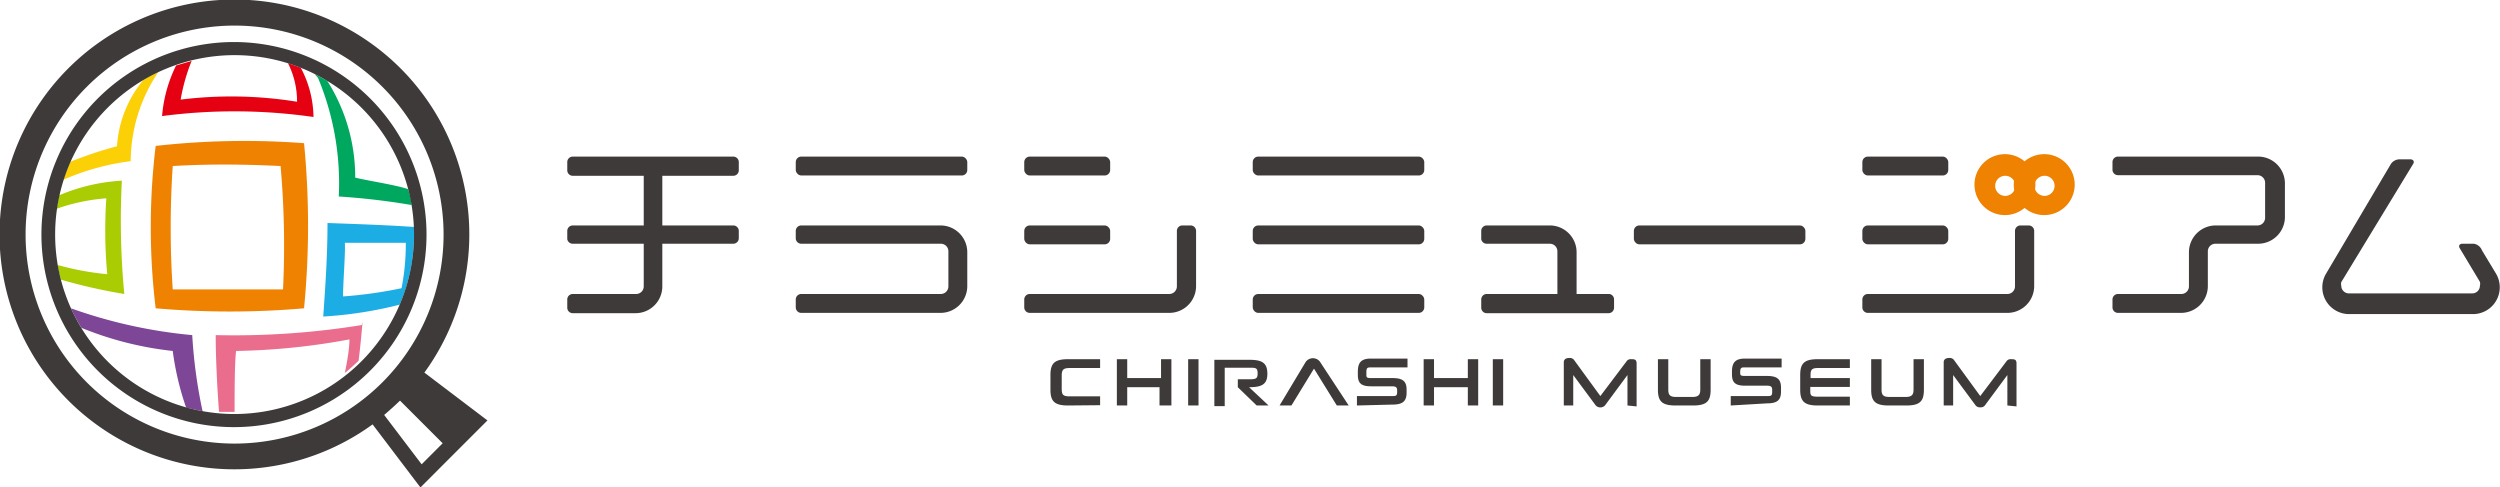 <svg id="レイヤー_1" data-name="レイヤー 1" xmlns="http://www.w3.org/2000/svg" viewBox="0 0 82.06 16"><defs><style>.cls-1{fill:#3e3a39}.cls-2{fill:#ef8200}.cls-3{fill:#e50012}.cls-4{fill:#fcd006}.cls-5{fill:#aacc03}.cls-6{fill:#1dade5}.cls-7{fill:#7d4697}.cls-8{fill:#00a85f}.cls-9{fill:#ea6d8d}</style></defs><title>アートボード 1</title><rect class="cls-1" x="26.12" y="5.14" width="5.63" height=".62" rx=".18" ry=".18"/><rect class="cls-1" x="41.12" y="5.14" width="5.63" height=".62" rx=".18" ry=".18"/><rect class="cls-1" x="41.12" y="7.4" width="5.63" height=".62" rx=".18" ry=".18"/><rect class="cls-1" x="41.12" y="9.65" width="5.63" height=".62" rx=".18" ry=".18"/><rect class="cls-1" x="53.63" y="7.4" width="5.63" height=".62" rx=".18" ry=".18"/><rect class="cls-1" x="61.13" y="5.14" width="2.82" height=".62" rx=".18" ry=".18"/><rect class="cls-1" x="61.13" y="7.4" width="2.82" height=".62" rx=".18" ry=".18"/><path class="cls-2" d="M65.81 7.06a1 1 0 1 1 1-1 1 1 0 0 1-1 1zm0-1.29a.33.33 0 1 0 .34.33.33.33 0 0 0-.34-.33z"/><path class="cls-2" d="M67.1 7.06a1 1 0 1 1 1-1 1 1 0 0 1-1 1zm0-1.29a.33.33 0 1 0 .34.33.33.33 0 0 0-.34-.33z"/><path class="cls-1" d="M24.07 5.77a.18.18 0 0 0 .18-.18v-.27a.18.18 0 0 0-.18-.18H18.8a.18.18 0 0 0-.18.18v.27a.18.18 0 0 0 .18.18h2.33V7.4H18.8a.18.18 0 0 0-.18.18v.27a.18.18 0 0 0 .18.15h2.33v1.4a.25.25 0 0 1-.25.25H18.8a.18.18 0 0 0-.18.18v.27a.18.18 0 0 0 .18.18h2.07a.88.88 0 0 0 .87-.87V8h2.33a.18.18 0 0 0 .18-.18v-.24a.18.18 0 0 0-.18-.18h-2.33V5.77zM66.14 7.58a.18.18 0 0 1 .18-.18h.27a.18.18 0 0 1 .18.18V9.4a.88.88 0 0 1-.87.87h-4.59a.18.18 0 0 1-.18-.18v-.26a.18.18 0 0 1 .18-.18h4.58a.25.25 0 0 0 .25-.25z"/><rect class="cls-1" x="33.62" y="5.14" width="2.82" height=".62" rx=".18" ry=".18"/><rect class="cls-1" x="33.62" y="7.4" width="2.82" height=".62" rx=".18" ry=".18"/><path class="cls-1" d="M38.63 7.58a.18.18 0 0 1 .18-.18h.27a.18.18 0 0 1 .18.18V9.4a.88.88 0 0 1-.87.87H33.8a.18.18 0 0 1-.18-.18v-.26a.18.18 0 0 1 .18-.18h4.58a.25.25 0 0 0 .25-.25zM26.3 10.27a.18.18 0 0 1-.18-.18v-.26a.18.18 0 0 1 .18-.18h4.58a.25.25 0 0 0 .25-.25V8.27a.25.25 0 0 0-.25-.27H26.3a.18.18 0 0 1-.18-.18v-.24a.18.18 0 0 1 .18-.18h4.58a.88.88 0 0 1 .87.87V9.4a.88.88 0 0 1-.87.87zM69.52 10.27a.18.18 0 0 1-.18-.18v-.26a.18.18 0 0 1 .18-.18h2.08a.25.25 0 0 0 .25-.25V8.27a.88.88 0 0 1 .88-.87h1.37a.25.25 0 0 0 .25-.25V6a.25.25 0 0 0-.25-.25h-4.58a.18.18 0 0 1-.18-.18v-.25a.18.18 0 0 1 .18-.18h4.58A.88.88 0 0 1 75 6v1.15a.88.88 0 0 1-.9.85h-1.38a.25.25 0 0 0-.25.25V9.4a.88.88 0 0 1-.87.87zM52.83 9.65h-1.08V8.27a.88.88 0 0 0-.87-.87H48.8a.18.18 0 0 0-.18.18v.27a.18.18 0 0 0 .18.15h2.07a.25.25 0 0 1 .25.25v1.4H48.8a.18.18 0 0 0-.18.18v.27a.18.18 0 0 0 .18.18h4a.18.18 0 0 0 .18-.18v-.27a.18.18 0 0 0-.15-.18zM79.21 5.38c.05-.08 0-.15-.09-.15h-.37a.35.35 0 0 0-.27.15L76.34 9a.88.88 0 0 0 .76 1.31h4.09A.88.88 0 0 0 81.94 9l-.47-.78A.35.35 0 0 0 81.2 8h-.37c-.1 0-.14.07-.09.15l.66 1.1a.24.24 0 0 1 0 .13.25.25 0 0 1-.25.25H77.1a.25.25 0 0 1-.25-.25.24.24 0 0 1 0-.12zM35.06 13.31c-.45 0-.58-.14-.58-.52v-.48c0-.38.13-.52.58-.52h1.05v.29h-1c-.21 0-.26.06-.26.25v.44c0 .19.05.24.26.24h1v.29zM38.06 13.31v-.6H37v.6h-.34v-1.52H37v.62h1.11v-.62h.34v1.52zM39 13.31v-1.52h.34v1.52zM44.54 13.31V13h1.15c.12 0 .17 0 .17-.13v-.06c0-.1-.05-.13-.17-.13H45c-.34 0-.43-.12-.43-.38v-.1c0-.31.12-.43.43-.43h1.2v.29H45c-.1 0-.15 0-.15.15v.07c0 .1 0 .13.15.13h.71c.34 0 .46.11.46.38v.1c0 .28-.13.39-.46.39zM48.18 13.31v-.6h-1.11v.6h-.34v-1.52h.34v.62h1.11v-.62h.34v1.52zM49 13.31v-1.52h.34v1.52zM53.42 13.31v-1l-.74 1a.21.21 0 0 1-.3 0l-.74-1v1h-.31v-1.42c0-.1.08-.14.18-.14a.17.17 0 0 1 .16.07l.86 1.18.86-1.14a.16.16 0 0 1 .15-.07c.1 0 .18 0 .18.14v1.41zM55 13.31c-.45 0-.58-.14-.58-.52v-1h.34v1c0 .19.07.24.27.24h.51c.2 0 .27-.06.27-.24v-1h.34v1c0 .38-.13.52-.58.52zM56.81 13.31V13H58c.12 0 .17 0 .17-.13v-.08c0-.1-.05-.13-.17-.13h-.72c-.34 0-.43-.12-.43-.38v-.08c0-.31.12-.43.43-.43h1.2v.29h-1.21c-.1 0-.15 0-.15.15 0 .1 0 .13.15.13H58c.34 0 .46.11.46.39v.12c0 .28-.12.39-.46.39zM59.67 13.31c-.45 0-.58-.14-.58-.52v-.48c0-.38.13-.52.58-.52h1.05v.29h-1.05c-.2 0-.24.06-.24.23v.1h1.29v.29h-1.3v.09c0 .18 0 .23.24.23h1.06v.29zM62 13.31c-.45 0-.58-.14-.58-.52v-1h.34v1c0 .19.07.24.27.24h.51c.2 0 .27-.06.27-.24v-1h.34v1c0 .38-.13.52-.58.52zM65.89 13.31v-1l-.74 1a.17.17 0 0 1-.15.06.18.18 0 0 1-.15-.06l-.74-1v1h-.31v-1.42c0-.1.08-.14.18-.14a.17.17 0 0 1 .16.07L65 13l.86-1.14a.16.16 0 0 1 .15-.07c.1 0 .18 0 .18.14v1.41zM41 12.71c.41 0 .6-.09.6-.44 0-.36-.17-.46-.6-.46h-1.14v1.52h.34v-1.26h.8c.22 0 .28 0 .28.19 0 .17-.06.19-.28.19h-.37v.26l.62.6h.39zM43.35 11.91a.29.29 0 0 0-.51 0l-.84 1.4h.39l.74-1.21.75 1.21h.39z"/><path class="cls-3" d="M10.29 3.84a3.52 3.52 0 0 0-.42-1.62l-.42-.15a2.76 2.76 0 0 1 .3 1.27 13.44 13.44 0 0 0-3.82-.07A6.09 6.09 0 0 1 6.29 2l-.51.15a4.58 4.58 0 0 0-.46 1.66 18.25 18.25 0 0 1 4.97.03z"/><path class="cls-4" d="M5.2 2.36q-.25.12-.49.26a3.78 3.78 0 0 0-.87 2.18 13.27 13.27 0 0 0-1.53.51 6 6 0 0 0-.23.59 8 8 0 0 1 2.21-.61 5.28 5.28 0 0 1 .91-2.93z"/><path class="cls-2" d="M5.11 4.79a22.14 22.14 0 0 0 0 5.33 28.27 28.27 0 0 0 4.87 0 28 28 0 0 0 0-5.42 26.09 26.09 0 0 0-4.87.09zM9.29 9.5H5.67a30.51 30.51 0 0 1 0-4.05c1.2-.07 2.31-.06 3.54 0a29.65 29.65 0 0 1 .08 4.05z"/><path class="cls-5" d="M4 5.93a6.15 6.15 0 0 0-2.08.49q0 .22-.08.44a6.18 6.18 0 0 1 1.65-.35A15.78 15.78 0 0 0 3.52 9a9.1 9.1 0 0 1-1.62-.3c0 .16.06.32.1.48a18 18 0 0 0 2.08.47A25.54 25.54 0 0 1 4 5.93z"/><path class="cls-6" d="M13.59 7.45c-.82-.06-2-.1-2.84-.13 0 1.07-.07 2.07-.14 3.07a13.3 13.3 0 0 0 2.51-.39 5.86 5.86 0 0 0 .47-2.31v-.24zm-2.33 2.28c0-.47.08-1.4.06-1.76h2a7.47 7.47 0 0 1-.14 1.49 14.16 14.16 0 0 1-1.92.27z"/><path class="cls-7" d="M2.33 10.12a5.92 5.92 0 0 0 .34.64 11.08 11.08 0 0 0 3 .76 9.35 9.35 0 0 0 .44 1.86l.54.12a16.31 16.31 0 0 1-.34-2.5 16.26 16.26 0 0 1-3.98-.88z"/><path class="cls-8" d="M11.12 6.45a22.57 22.57 0 0 1 2.39.28c0-.18-.07-.35-.11-.52-.4-.14-1.4-.29-1.74-.38a5.92 5.92 0 0 0-.92-3.18l-.41-.22.11.13a9 9 0 0 1 .68 3.89z"/><path class="cls-9" d="M11.87 10.67a26.2 26.2 0 0 1-4.79.33c0 .73.05 1.77.11 2.52h.51c0-.56 0-1.64.05-2a22.18 22.18 0 0 0 3.72-.38c0 .33-.09.8-.15 1.1a5.9 5.9 0 0 0 .45-.4c.07-.53.13-1.27.13-1.27z"/><path class="cls-1" d="M7.7 1.38A6.32 6.32 0 1 0 14 7.7a6.32 6.32 0 0 0-6.3-6.32zm0 12.21a5.89 5.89 0 1 1 5.89-5.89 5.9 5.9 0 0 1-5.89 5.89z"/><path class="cls-1" d="M16 13.8l-2.07-1.57a7.71 7.71 0 1 0-1.7 1.7L13.8 16l1.52-1.52zM.84 7.7a6.86 6.86 0 1 1 6.86 6.86A6.86 6.86 0 0 1 .84 7.7zm13 7.54l-1.23-1.62q.27-.23.52-.47l1.4 1.4z"/></svg>